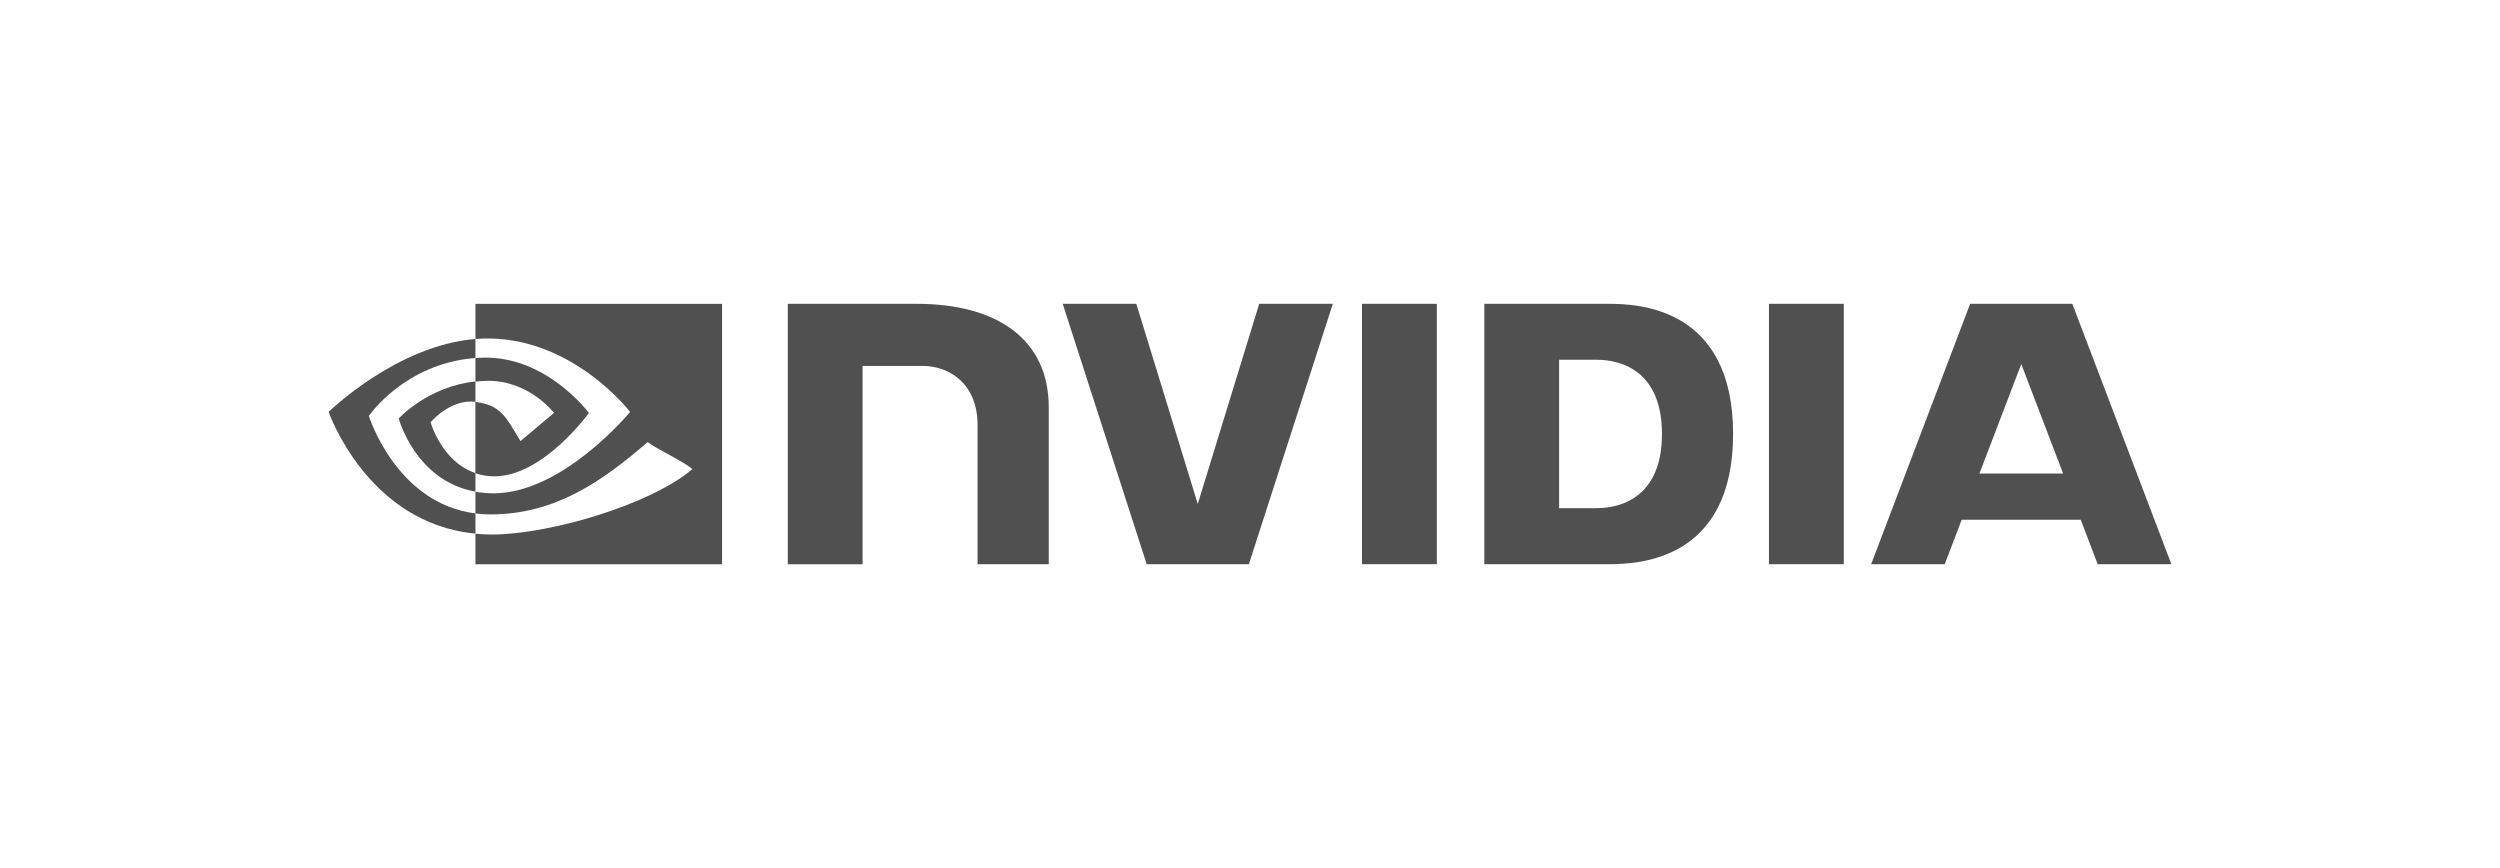 <svg width="144" height="50" viewBox="0 0 144 50" fill="none" xmlns="http://www.w3.org/2000/svg">
<path fill-rule="evenodd" clip-rule="evenodd" d="M27.385 29.573V30.735C21.151 30.151 18.93 23.724 18.93 23.724C18.93 23.724 22.852 19.887 27.385 19.525V20.621C23.295 20.932 21.246 23.957 21.246 23.957C21.246 23.957 22.811 28.998 27.385 29.573ZM24.802 24.322C24.802 24.322 25.931 22.97 27.378 23.143C27.378 23.143 27.378 23.143 27.385 23.143V21.97C24.627 22.267 22.967 24.106 22.967 24.106C22.967 24.106 23.927 27.7 27.385 28.318V27.25C25.435 26.594 24.802 24.319 24.802 24.319V24.322Z" fill="#505050"/>
<path d="M27.385 21.976V20.624C27.517 20.614 27.649 20.607 27.784 20.603C31.489 20.485 33.92 23.788 33.92 23.788C33.92 23.788 31.293 27.436 28.477 27.436C28.075 27.436 27.71 27.368 27.382 27.26V23.152C28.825 23.328 29.113 23.964 29.981 25.407L31.912 23.781C31.912 23.781 30.502 21.935 28.129 21.935C27.872 21.935 27.622 21.956 27.382 21.979L27.385 21.976ZM27.385 17.5L27.385 19.525C27.517 19.515 27.652 19.505 27.784 19.501C32.936 19.329 36.293 23.727 36.293 23.727C36.293 23.727 32.436 28.416 28.423 28.416C28.054 28.416 27.71 28.382 27.385 28.325V29.576C27.662 29.61 27.95 29.63 28.247 29.63C31.986 29.63 34.687 27.723 37.304 25.465C37.737 25.813 39.515 26.655 39.88 27.027C37.392 29.113 31.594 30.789 28.305 30.789C27.987 30.789 27.683 30.769 27.385 30.742V32.5H41.591V17.503H27.385V17.5Z" fill="#505050"/>
<path d="M45.377 32.497V17.5H52.805C57.463 17.5 60.408 19.569 60.408 23.457V32.497H56.307V24.474C56.307 22.057 54.627 21.077 53.153 21.077H49.684V32.5H45.374L45.377 32.497Z" fill="#505050"/>
<path d="M82.761 17.5H78.45V32.497H82.761V17.5Z" fill="#505050"/>
<path d="M106.202 17.5H101.892V32.497H106.202V17.5Z" fill="#505050"/>
<path d="M72.531 17.5L68.991 29.028L65.452 17.5H61.212L66.05 32.497H71.936L76.77 17.5H72.531Z" fill="#505050"/>
<path d="M125.07 32.497L119.367 17.5H113.481L107.778 32.497H112.017L112.994 29.938H119.85L120.827 32.497H125.07ZM114.015 27.277L116.425 20.969L118.836 27.277H114.015Z" fill="#505050"/>
<path d="M99.826 24.998C99.826 17.747 94.431 17.5 92.68 17.5H85.496V32.497H92.68C94.431 32.497 99.826 32.25 99.826 24.998ZM91.98 29.271H89.806V20.722H91.98C93.451 20.722 95.729 21.422 95.729 24.995C95.729 28.568 93.451 29.268 91.98 29.268V29.271Z" fill="#505050"/>
</svg>
